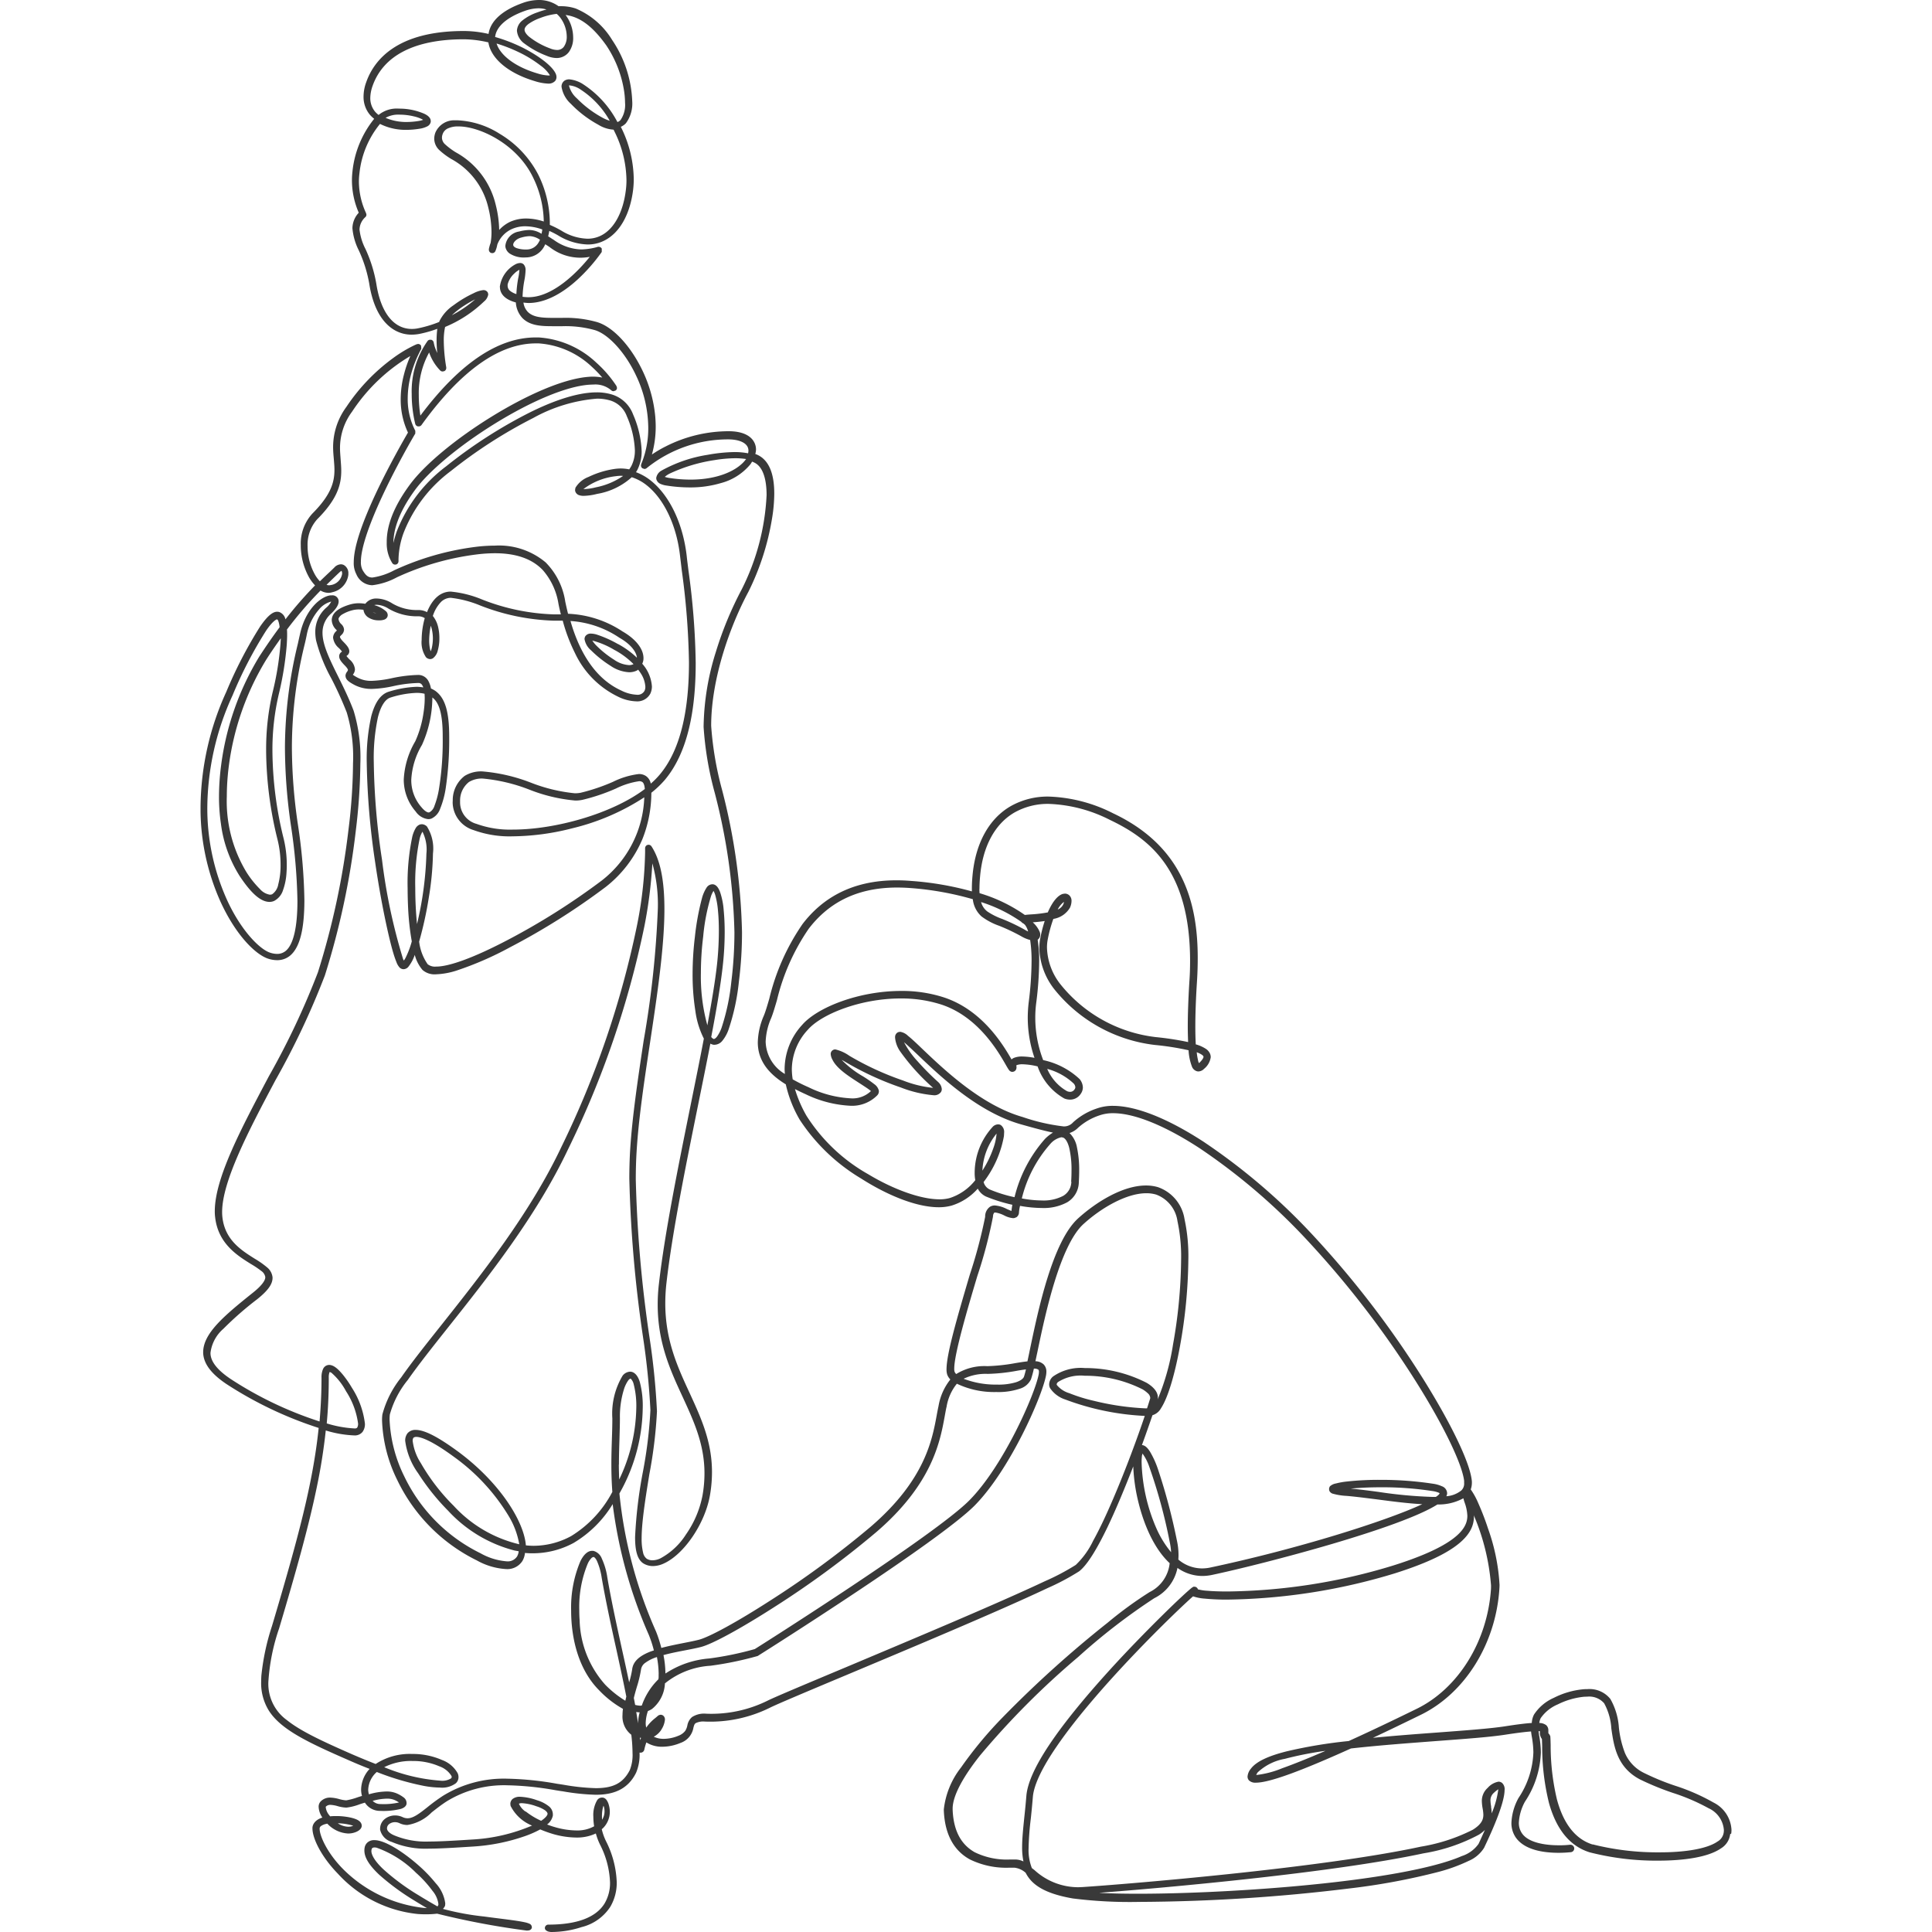<?xml version="1.0" encoding="UTF-8"?>
<svg xmlns="http://www.w3.org/2000/svg" xmlns:xlink="http://www.w3.org/1999/xlink" id="work-illust" width="220" height="220" viewBox="0 0 220 220">
  <defs>
    <clipPath id="clip-path">
      <path id="mask" d="M0,0H220V220H0Z" fill="#f7f7f7"></path>
    </clipPath>
  </defs>
  <g id="illust-KimonoDresser" clip-path="url(#clip-path)">
    <path id="KimonoDresser" d="M198.1,209.8a3.248,3.248,0,0,0,.03-.434,3.689,3.689,0,0,0-2.048-3.1,23.111,23.111,0,0,0-4.328-1.9,28.073,28.073,0,0,1-3.632-1.493,4.484,4.484,0,0,1-2.129-2.26,11.347,11.347,0,0,1-.686-2.9,7.568,7.568,0,0,0-.969-3.239,3.04,3.04,0,0,0-2.633-1.12c-.131,0-.262,0-.393.01a9.316,9.316,0,0,0-3.41.979,5.188,5.188,0,0,0-2.26,1.907,2.378,2.378,0,0,0-.252.958c-.686.04-1.655.161-3.077.383-1.715.262-4.5.464-7.718.706-2.351.172-4.853.363-7.295.6,1.685-.787,3.5-1.665,5.479-2.633,5-2.452,8.5-8.061,8.919-14.3.01-.151.02-.313.02-.484a22.8,22.8,0,0,0-1.322-6.447,29.569,29.569,0,0,0-1.1-2.855,8.221,8.221,0,0,0-.858-1.564,2.276,2.276,0,0,0,.131-.747,1.957,1.957,0,0,0-.02-.343c-.252-2.038-2.31-6.346-5.519-11.482a109.207,109.207,0,0,0-12.42-16.224A70.574,70.574,0,0,0,137.983,131c-4-2.593-7.587-4.056-10.261-4.066a5.383,5.383,0,0,0-1.9.313,7.524,7.524,0,0,0-2.654,1.554,1.377,1.377,0,0,1-1.09.474,22.182,22.182,0,0,1-4.661-1.069c-4.681-1.332-8.909-5.357-11.441-7.769-.726-.7-1.231-1.17-1.614-1.473a1.654,1.654,0,0,0-.9-.464l-.212.04h0a.6.6,0,0,0-.363.565v.071a3.264,3.264,0,0,0,.626,1.624,24.393,24.393,0,0,0,3.683,4.066l.02.02a12.924,12.924,0,0,1-3.42-.837,33.111,33.111,0,0,1-6.114-2.815,4.535,4.535,0,0,0-1.6-.726.511.511,0,0,0-.363.141.49.49,0,0,0-.161.393,1.509,1.509,0,0,0,.192.626c.5,1.049,1.917,1.927,3.037,2.654.3.192.656.424.938.615.141.1.272.192.353.262l.061.05a3.011,3.011,0,0,1-2.331.827,12.3,12.3,0,0,1-4.752-1.251,19.249,19.249,0,0,1-1.826-.908,7.584,7.584,0,0,1-.1-1.14,6.671,6.671,0,0,1,1.806-4.49c1.554-1.806,6.033-3.582,10.584-3.582a14.859,14.859,0,0,1,4.671.706c4.147,1.382,6.417,5.307,7.274,6.8.161.283.272.474.373.615a.506.506,0,0,0,.393.242l.161-.03a.483.483,0,0,0,.262-.222.622.622,0,0,0,.061-.283l-.02-.212.061-.03a1.816,1.816,0,0,1,.656-.091,7.916,7.916,0,0,1,1.705.242,6.727,6.727,0,0,0,3.037,3.652,1.777,1.777,0,0,0,.666.131,1.435,1.435,0,0,0,1.2-.646,1.3,1.3,0,0,0,.252-.737,1.576,1.576,0,0,0-.373-.958,8.709,8.709,0,0,0-4.147-2.159,13.421,13.421,0,0,1-.9-4.823,12.92,12.92,0,0,1,.1-1.634,39.233,39.233,0,0,0,.343-4.772,15.05,15.05,0,0,0-.172-2.482l.04-.02h0v-.01a.674.674,0,0,0,.252-.545.812.812,0,0,0-.05-.293,3.032,3.032,0,0,0-.8-1.11c.393-.03.868-.071,1.362-.151a15.714,15.714,0,0,0-.494,1.907,5.885,5.885,0,0,0-.121,1.191,7.94,7.94,0,0,0,1.7,4.661A17.227,17.227,0,0,0,132.474,120a31.135,31.135,0,0,1,3.834.605,6.044,6.044,0,0,0,.383,1.856.865.865,0,0,0,.464.494.614.614,0,0,0,.283.061.946.946,0,0,0,.636-.3,2.072,2.072,0,0,0,.757-1.322,1.2,1.2,0,0,0-.05-.323,1.257,1.257,0,0,0-.484-.615,4.179,4.179,0,0,0-1.17-.525c-.03-.555-.05-1.221-.05-2.038,0-1.3.05-2.956.182-5.025.061-.908.091-1.836.091-2.765,0-6.245-1.645-12.713-9.645-16.486a17.375,17.375,0,0,0-7.295-1.9,8.547,8.547,0,0,0-4.338,1.08c-2.5,1.433-4.046,4.268-4.369,7.94-.05.535-.071,1.009-.071,1.433v.343a34.96,34.96,0,0,0-6.921-1.191c-.585-.05-1.14-.071-1.675-.071-5.257,0-8.546,2.189-10.675,4.964a25.339,25.339,0,0,0-3.794,8.505c-.232.8-.434,1.483-.626,1.947a8.056,8.056,0,0,0-.686,3.027c0,1.937,1.049,3.481,3.188,4.792a14.074,14.074,0,0,0,1.584,4.026,21.553,21.553,0,0,0,6.962,6.679c3,1.917,6.3,3.279,8.848,3.289a5.477,5.477,0,0,0,1.5-.192,6.546,6.546,0,0,0,2.966-1.927,2.02,2.02,0,0,0,.938.9,18.209,18.209,0,0,0,3,.938c-.05.272-.081.5-.1.7a.644.644,0,0,1-.161-.061c-.121-.05-.262-.111-.373-.161a3.611,3.611,0,0,0-1.352-.4,1.035,1.035,0,0,0-.565.151,1.346,1.346,0,0,0-.545,1.14,56.027,56.027,0,0,1-1.745,6.578c-1.524,5.156-2.643,9.05-2.654,10.765a1.948,1.948,0,0,0,.081.636,1.583,1.583,0,0,0,.353.545,6.619,6.619,0,0,0-1.342,3.007c-.071.333-.141.686-.212,1.08-.515,2.775-1.332,7.365-7.517,12.682a107.018,107.018,0,0,1-11.482,8.435c-3.723,2.4-6.911,4.137-8.1,4.439-.515.131-1.14.252-1.806.383-.817.161-1.665.333-2.452.545a14.5,14.5,0,0,0-.605-1.877,51.059,51.059,0,0,1-4.167-15.709c.1-.182.192-.353.293-.535a20.179,20.179,0,0,0,2.361-9.151,10.68,10.68,0,0,0-.333-3.017c-.283-.918-.757-1.18-1.12-1.17a1.156,1.156,0,0,0-.837.454,8.4,8.4,0,0,0-1.17,4.853c0,.747-.02,1.523-.05,2.341-.03.918-.061,1.887-.061,2.926,0,.969.03,2.008.111,3.118a12.914,12.914,0,0,1-4.7,5.035,9,9,0,0,1-4.278,1.1,8.342,8.342,0,0,1-.868-.05c-.222-2.8-3.057-7.254-7.769-10.715-2.21-1.614-3.753-2.432-4.782-2.432a1.165,1.165,0,0,0-.918.373,1.342,1.342,0,0,0-.272.878,8.067,8.067,0,0,0,1.483,3.7,25.555,25.555,0,0,0,3.41,4.258,15.545,15.545,0,0,0,7.537,4.52h0l.494.091a1.479,1.479,0,0,1-.192.6,1.266,1.266,0,0,1-1.191.545,7.181,7.181,0,0,1-2.966-.918A18.777,18.777,0,0,1,47,169.129a16.1,16.1,0,0,1-1.675-6.447,5.019,5.019,0,0,1,.03-.605,10.793,10.793,0,0,1,2.048-3.935c1.17-1.675,2.765-3.683,4.54-5.922,4.5-5.66,10.1-12.713,13.7-20.33a106.466,106.466,0,0,0,8.687-25.355,52.165,52.165,0,0,0,.918-7.214,17.525,17.525,0,0,1,.626,5.125,111.387,111.387,0,0,1-1.614,15.043c-.646,4.288-1.312,8.727-1.544,12.521-.061,1.039-.091,2.119-.091,3.208a145.558,145.558,0,0,0,1.554,18.01,83.475,83.475,0,0,1,.848,8.354,51.2,51.2,0,0,1-.858,7.042,51.914,51.914,0,0,0-.888,7.416c0,1.453.222,2.543.958,3.007a2.087,2.087,0,0,0,1.08.293,3,3,0,0,0,1.231-.293c2.321-1.049,4.681-4.55,5.246-7.708a15.276,15.276,0,0,0,.242-2.7c0-3.471-1.251-6.185-2.543-9-1.382-2.986-2.775-6.023-2.775-10.211a20.563,20.563,0,0,1,.131-2.3c.656-5.761,2.169-13.187,3.622-20.381.484-2.381.958-4.722,1.382-6.9a1.118,1.118,0,0,0,.363.131h.121a1.18,1.18,0,0,0,.888-.464,4.231,4.231,0,0,0,.706-1.291,25.011,25.011,0,0,0,1.17-5.448,43.779,43.779,0,0,0,.353-5.65,70.224,70.224,0,0,0-2.27-16.173,37.563,37.563,0,0,1-1.241-7.295c0-5.418,2.189-11.441,4.238-15.255A29.266,29.266,0,0,0,88.868,60.1a17.816,17.816,0,0,0,.262-2.875c0-1.786-.363-3.491-1.645-4.278a2.683,2.683,0,0,0-.515-.242,2.108,2.108,0,0,0,.081-.494,1.77,1.77,0,0,0-.192-.817c-.434-.858-1.493-1.281-2.916-1.281a15.849,15.849,0,0,0-7.163,1.725,13.524,13.524,0,0,0-1.584.928A11.717,11.717,0,0,0,75.63,49.6c0-.373-.02-.757-.05-1.14A15.321,15.321,0,0,0,74.167,43.3c-1.342-2.845-3.35-5.045-5.2-5.61a13.148,13.148,0,0,0-4.006-.484H63.917c-1.281,0-2.26-.081-2.855-.686a1.89,1.89,0,0,1-.494-1.059,5.487,5.487,0,0,0,.585.05c1.745,0,3.652-.918,5.559-2.654a19.982,19.982,0,0,0,2.754-3.128l.02-.04V29.31l-.03-.04a.421.421,0,0,0-.323-.161h-.1v.01h0a7.3,7.3,0,0,1-1.887.293,5.559,5.559,0,0,1-3.128-1.09l-.212-.131q-.227-.151-.424-.272c.05-.192.091-.4.131-.615a10.635,10.635,0,0,1,1.009.515,6.788,6.788,0,0,0,3.35,1.029,4.11,4.11,0,0,0,1.907-.444c1.756-.878,2.936-3,3.279-5.791a10.234,10.234,0,0,0,.071-1.241,13.6,13.6,0,0,0-1.473-5.922,1.774,1.774,0,0,0,.575-.4,3.775,3.775,0,0,0,.726-2.5,13.373,13.373,0,0,0-2.29-6.992A8.877,8.877,0,0,0,66.52,1.977a5.309,5.309,0,0,0-1.655-.262h-.3a3.8,3.8,0,0,0-2.25-.706,5.447,5.447,0,0,0-1.846.343c-2.29.817-3.662,2.038-3.874,3.521a12.582,12.582,0,0,0-2.815-.333c-7.436,0-10.18,3.158-11.119,5.842a4.789,4.789,0,0,0-.3,1.634,3.149,3.149,0,0,0,.737,2.078,3.977,3.977,0,0,0,.474.444,11.414,11.414,0,0,0-2.472,5.983,9.065,9.065,0,0,0-.061,1.029,9.3,9.3,0,0,0,.777,3.683A2.626,2.626,0,0,0,41.094,27a6.927,6.927,0,0,0,.726,2.522,15.325,15.325,0,0,1,1.191,3.794c.373,2.391,1.251,4.157,2.573,5.085a3.857,3.857,0,0,0,2.26.716,5.027,5.027,0,0,0,.858-.081,13.443,13.443,0,0,0,2.058-.585,10.485,10.485,0,0,0-.081,1.271c0,.515.03,1.019.071,1.483-.1-.222-.182-.424-.242-.6a3.281,3.281,0,0,1-.121-.424l-.03-.121v-.03h0a.417.417,0,0,0-.293-.333h-.1a.355.355,0,0,0-.313.141,9.887,9.887,0,0,0-1.806,6.013v.151a14.433,14.433,0,0,0,.4,3.269h0a.4.4,0,0,0,.313.293h.081a.392.392,0,0,0,.323-.161h0c4.47-6.195,8.848-9.292,13.025-9.292H62.3a9.787,9.787,0,0,1,6.023,2.633A13.856,13.856,0,0,1,69.546,44a5.7,5.7,0,0,0-1.554-.081c-2.936.222-7.153,2.129-11.088,4.56s-7.567,5.388-9.3,7.759C45.877,58.589,45,60.748,45,62.7v.1a4.2,4.2,0,0,0,.646,2.351.391.391,0,0,0,.313.151l.141-.02h0a.4.4,0,0,0,.242-.373v-.05h0v-.182a9.372,9.372,0,0,1,.575-2.976,16.057,16.057,0,0,1,5.368-7.042,55.055,55.055,0,0,1,9.4-6.054,17.88,17.88,0,0,1,7.254-2.2,5.124,5.124,0,0,1,1.3.151,2.917,2.917,0,0,1,2.1,1.846,10.7,10.7,0,0,1,.918,3.854,3.835,3.835,0,0,1-.393,1.8,3.366,3.366,0,0,1-.252.4,4.961,4.961,0,0,0-.948-.1,5.385,5.385,0,0,0-.7.05,10.154,10.154,0,0,0-2.976.908,2.948,2.948,0,0,0-1.5,1.241h0l-.04.242a.584.584,0,0,0,.151.393.661.661,0,0,0,.242.182,1.548,1.548,0,0,0,.615.1,6.82,6.82,0,0,0,1.5-.222,7.792,7.792,0,0,0,3.945-1.9,5.328,5.328,0,0,1,1.6.837C76.528,57.732,78,60.769,78.4,64.3c.061.5.131,1.08.2,1.675a85.262,85.262,0,0,1,.817,10.463c0,4.833-.747,9.756-3.37,12.824a8.961,8.961,0,0,1-.979.979,1.356,1.356,0,0,0-.555-.868,1.4,1.4,0,0,0-.817-.222,9.073,9.073,0,0,0-2.936.888,21.8,21.8,0,0,1-3.673,1.241,3.4,3.4,0,0,1-.666.061,18.767,18.767,0,0,1-4.984-1.2,19.756,19.756,0,0,0-5.559-1.291,3.572,3.572,0,0,0-2.008.515,3.469,3.469,0,0,0-1.352,2.744c0,.1-.01.212-.01.313A3.348,3.348,0,0,0,54.9,95.537a11.991,11.991,0,0,0,4.449.706,28.072,28.072,0,0,0,6.75-.908A26.138,26.138,0,0,0,74.329,91.8a12.535,12.535,0,0,1-4.873,9.5A78.535,78.535,0,0,1,58.67,108.1c-3.743,1.957-6.578,2.986-8.051,2.976a1.34,1.34,0,0,1-.958-.272,5.644,5.644,0,0,1-.969-2.573,42.812,42.812,0,0,0,1.1-5.014,33.785,33.785,0,0,0,.474-5.025,4.707,4.707,0,0,0-.686-3.067.862.862,0,0,0-.585-.262l-.172.02a.939.939,0,0,0-.535.444,3.687,3.687,0,0,0-.373.938,25.508,25.508,0,0,0-.535,5.882c0,.716.02,1.443.05,2.159a30.154,30.154,0,0,0,.424,3.9,10.072,10.072,0,0,1-.726,1.907,1.559,1.559,0,0,1-.182.272,1.149,1.149,0,0,1-.091-.192,65.228,65.228,0,0,1-2.391-11.28,79.578,79.578,0,0,1-.938-11.108A22.1,22.1,0,0,1,44,82.673c.343-1.342.868-2.078,1.453-2.24a11,11,0,0,1,2.966-.525,3.909,3.909,0,0,1,.888.1c.01.151.02.313.02.494A10.562,10.562,0,0,1,49.2,82.1a12,12,0,0,1-.948,3.319,9.462,9.462,0,0,0-1.312,4.359A5.522,5.522,0,0,0,48.3,93.418a1.976,1.976,0,0,0,1.423.868,1.1,1.1,0,0,0,.363-.061,1.915,1.915,0,0,0,1-1.13,10.208,10.208,0,0,0,.646-2.432,37.717,37.717,0,0,0,.383-5.741c0-2.795-.434-4.369-1.524-5.2a2.713,2.713,0,0,0-.555-.313,2.753,2.753,0,0,0-.3-.868,1.3,1.3,0,0,0-1.14-.676,15.921,15.921,0,0,0-3.027.373,12.675,12.675,0,0,1-2.29.3,3.221,3.221,0,0,1-1.574-.353,3.639,3.639,0,0,1-.525-.313l-.04-.03a1,1,0,0,0,.242-.626,1.656,1.656,0,0,0-.615-1.11,3.563,3.563,0,0,1-.333-.373l-.02-.03a.623.623,0,0,0,.323-.474v-.061c0-.313-.212-.605-.626-1.029-.393-.383-.444-.575-.434-.626l.02-.05.121-.131a.867.867,0,0,0,.323-.615.934.934,0,0,0-.313-.636.95.95,0,0,1-.313-.555v-.091a1.047,1.047,0,0,1,.444-.474,4.3,4.3,0,0,1,1.1-.454,2.962,2.962,0,0,1,.777-.1,4.786,4.786,0,0,1,.515.04,1.221,1.221,0,0,0,.484.827,2.137,2.137,0,0,0,1.3.373,1.528,1.528,0,0,0,.515-.061.61.61,0,0,0,.424-.333h0a.563.563,0,0,0,.04-.212.611.611,0,0,0-.172-.4,3.3,3.3,0,0,0-1.362-.726,1.035,1.035,0,0,1,.272-.04,2.74,2.74,0,0,1,1.372.454,6.405,6.405,0,0,0,3.38.858,1.317,1.317,0,0,1,.726.212,9.315,9.315,0,0,0-.353,2.472,3.022,3.022,0,0,0,.494,1.978h0a.685.685,0,0,0,.474.212.618.618,0,0,0,.313-.091h0a1.507,1.507,0,0,0,.555-.888,5.049,5.049,0,0,0,.182-1.413,5.371,5.371,0,0,0-.161-1.342,3.086,3.086,0,0,0-.585-1.18c.04-.1.071-.212.111-.3a4.016,4.016,0,0,1,.737-1.2,1.6,1.6,0,0,1,1.191-.565,12.414,12.414,0,0,1,3.34.868,24.95,24.95,0,0,0,8.384,1.735h1.029a19.382,19.382,0,0,0,1.382,3.662,10.422,10.422,0,0,0,4.934,5,5.03,5.03,0,0,0,2.048.525A1.683,1.683,0,0,0,75.015,80a1.92,1.92,0,0,0,.182-.837,4.34,4.34,0,0,0-1.1-2.573,1.413,1.413,0,0,0,.141-.615h0v-.02c0-1.09-.918-2.2-2.391-3.047a12.1,12.1,0,0,0-6.2-2.008c-.111-.444-.212-.888-.313-1.362a8.029,8.029,0,0,0-2.24-4.49,8.258,8.258,0,0,0-5.8-1.907,17.921,17.921,0,0,0-2.25.151,31.373,31.373,0,0,0-9.191,2.654,7.485,7.485,0,0,1-2.482.827c-.474,0-.757-.222-1.12-.848a1.944,1.944,0,0,1-.192-.958c0-1.645,1.069-4.52,2.381-7.345s2.865-5.64,3.794-7.214l.02-.03v-.323l-.02-.03A7.832,7.832,0,0,1,47.39,46.4a10.537,10.537,0,0,1,.343-2.623,13.117,13.117,0,0,1,.767-2.169c.121-.262.232-.474.3-.626l.091-.161.02-.04v-.02l.03-.04-.03-.323v-.04l-.03-.03a.387.387,0,0,0-.3-.151l-.131.02h0c-.04.01-.1.04-.222.091a14.983,14.983,0,0,0-2.442,1.453,21.905,21.905,0,0,0-5.378,5.6,7.725,7.725,0,0,0-1.513,4.55c0,.484.04.948.081,1.392.03.414.071.817.071,1.221,0,1.382-.373,2.835-2.492,4.964a5.042,5.042,0,0,0-1.342,3.612v.081a7.536,7.536,0,0,0,.989,3.673,5.2,5.2,0,0,0,.636.837,45.045,45.045,0,0,0-3.37,3.864,1.128,1.128,0,0,0-.666-.817.77.77,0,0,0-.272-.05c-.474,0-1.049.383-1.947,1.685A49.433,49.433,0,0,0,26.727,79.8,32.057,32.057,0,0,0,23.8,92.863v.585a25.91,25.91,0,0,0,2.3,10.3c1.766,3.824,4.016,6.013,5.458,6.447a3.333,3.333,0,0,0,.969.151,2.277,2.277,0,0,0,1.513-.555c1.09-.958,1.584-3.037,1.584-6.316a63.229,63.229,0,0,0-.757-8.7,61.074,61.074,0,0,1-.666-8.727,49.319,49.319,0,0,1,1.453-11.663c.091-.373.172-.737.242-1.1a6.114,6.114,0,0,1,1.392-2.875,2.633,2.633,0,0,1,1.392-.9h0a2.163,2.163,0,0,1-.555.686,3.675,3.675,0,0,0-1.261,2.785,5.28,5.28,0,0,0,.091.948,18.53,18.53,0,0,0,1.766,4.389,41.7,41.7,0,0,1,1.725,3.814,17.609,17.609,0,0,1,.716,5.812,63.674,63.674,0,0,1-.515,7.527,88.382,88.382,0,0,1-3.481,16.254,88,88,0,0,1-5.59,11.845c-3.148,5.953-6.155,11.593-6.155,15.366a4.966,4.966,0,0,0,.04.676c.333,3.007,2.532,4.369,4.086,5.337a10.587,10.587,0,0,1,1.17.787,1.046,1.046,0,0,1,.454.686v.03c.01.373-.444,1-1.443,1.786-3.249,2.6-5.61,4.591-5.63,6.73v.121c.061,1.241.958,2.391,2.664,3.531A43.785,43.785,0,0,0,37.25,163.61c-.646,6.306-2.381,12.693-5.307,22.53a26.653,26.653,0,0,0-1.221,5.711c-.01.222-.02.434-.02.646a5.942,5.942,0,0,0,.848,3.259c1.372,2.21,4.52,3.683,9.141,5.7.817.363,1.6.686,2.361.979a3.568,3.568,0,0,0-.969,2.361,2.73,2.73,0,0,0,.1.716c-.182.061-.363.111-.535.172a7.371,7.371,0,0,1-1.261.333,3.725,3.725,0,0,1-.787-.141,4.305,4.305,0,0,0-1.029-.172,1.463,1.463,0,0,0-1.08.424.858.858,0,0,0-.242.656,2.309,2.309,0,0,0,.424,1.191c-.918.293-1.15.878-1.13,1.241,0,1.14,1.009,3.219,2.906,5.166a14.262,14.262,0,0,0,9.121,4.581c.313.02.605.03.888.03a10.805,10.805,0,0,0,1.281-.071,89.875,89.875,0,0,0,10.221,1.927l.222-.02a.454.454,0,0,0,.283-.172l.05-.091v-.03l.01-.01h0v-.02h0v-.04a.443.443,0,0,0-.2-.363,2.351,2.351,0,0,0-.6-.2c-.938-.212-2.754-.4-4.621-.656a30.058,30.058,0,0,1-4.7-.868l.071-.091a.75.75,0,0,0,.172-.293l.02-.242a4.193,4.193,0,0,0-1.09-2.3,16.449,16.449,0,0,0-1.715-1.816c-1.453-1.322-3.481-2.775-4.863-3.047a2.116,2.116,0,0,0-.414-.04,1.093,1.093,0,0,0-.837.323,1.018,1.018,0,0,0-.262.525,1.777,1.777,0,0,0-.03.333c0,.817.575,1.705,1.685,2.754a27.136,27.136,0,0,0,4.076,2.986q.681.424,1.362.817a7.578,7.578,0,0,1-.878-.091,15.378,15.378,0,0,1-8.657-4.338c-1.846-1.867-2.694-3.824-2.684-4.621a.352.352,0,0,1,.141-.283,1.542,1.542,0,0,1,.545-.242,1.3,1.3,0,0,1,.192-.04,3.463,3.463,0,0,0,2.361,1.12,2.328,2.328,0,0,0,.9-.172c.464-.192.656-.464.656-.716l-.02-.151c-.121-.414-.585-.605-1.13-.747a7.685,7.685,0,0,0-1.806-.2,6.455,6.455,0,0,0-.646.03c-.061-.081-.121-.151-.172-.222h0a1.7,1.7,0,0,1-.323-.8v-.071l.02-.02a.706.706,0,0,1,.525-.192,3.622,3.622,0,0,1,.827.151,3.97,3.97,0,0,0,.979.161,6.186,6.186,0,0,0,1.493-.373c.192-.061.4-.131.615-.192a2.021,2.021,0,0,0,1.725.938,8.237,8.237,0,0,0,2.351-.222c.434-.131.626-.353.666-.575V206.3a.792.792,0,0,0-.363-.636,3.807,3.807,0,0,0-.706-.414,2.885,2.885,0,0,0-1.231-.242,7.64,7.64,0,0,0-1.988.323,2.107,2.107,0,0,1-.081-.494,2.824,2.824,0,0,1,.979-2.048,30.83,30.83,0,0,0,5.317,1.574,10.759,10.759,0,0,0,1.887.2,2.6,2.6,0,0,0,1.8-.494.941.941,0,0,0,.3-.7,1.116,1.116,0,0,0-.091-.434,3.354,3.354,0,0,0-1.786-1.513,8.267,8.267,0,0,0-3.39-.686,7.094,7.094,0,0,0-4.167,1.14c-.827-.323-1.715-.686-2.694-1.11-3.481-1.523-5.872-2.654-7.385-3.864a5.1,5.1,0,0,1-2.139-4.349,23.023,23.023,0,0,1,1.231-6.134c1.947-6.548,3.34-11.512,4.268-15.982a65.134,65.134,0,0,0,1.039-6.538,12.736,12.736,0,0,0,3.289.565,1.122,1.122,0,0,0,.908-.414,1.508,1.508,0,0,0,.262-.928,9.651,9.651,0,0,0-1.483-4.086,11.884,11.884,0,0,0-1.039-1.5c-.474-.565-.989-1.09-1.544-1.1a.768.768,0,0,0-.706.474,2.289,2.289,0,0,0-.172.989c0,1.705-.081,3.34-.222,4.974a42.166,42.166,0,0,1-10.12-4.833c-1.534-1.029-2.27-1.988-2.3-2.906v-.081A4.324,4.324,0,0,1,26.4,152.32a37.937,37.937,0,0,1,3.854-3.37c1.17-.938,1.735-1.675,1.745-2.411v-.071a1.7,1.7,0,0,0-.646-1.16A9.937,9.937,0,0,0,30,144.359c-1.554-.979-3.42-2.139-3.713-4.752a5.4,5.4,0,0,1-.03-.585c0-3.511,3.067-9.353,6.064-14.993a89.3,89.3,0,0,0,5.64-11.956,88.676,88.676,0,0,0,3.511-16.415,67.6,67.6,0,0,0,.525-7.7,18.372,18.372,0,0,0-.767-6.023c-.535-1.413-1.18-2.724-1.756-3.884-.989-1.988-1.786-3.622-1.786-4.974a2.867,2.867,0,0,1,1.009-2.22c.626-.6.827-1.029.827-1.362a.659.659,0,0,0-.061-.293h0a.709.709,0,0,0-.716-.4h-.151c-1.13.141-2.855,1.594-3.471,4.409q-.121.53-.242,1.09a50.353,50.353,0,0,0-1.473,11.835,62.565,62.565,0,0,0,.676,8.838,63.709,63.709,0,0,1,.747,8.616c0,3.057-.474,4.964-1.312,5.68a1.518,1.518,0,0,1-1,.363,2.6,2.6,0,0,1-.737-.121c-1.211-.343-3.38-2.543-4.964-6.013a25.3,25.3,0,0,1-2.25-10.564,31.084,31.084,0,0,1,2.875-12.743,47.9,47.9,0,0,1,3.824-7.375c.8-1.17,1.2-1.291,1.251-1.281h0a.429.429,0,0,1,.141.212,2.667,2.667,0,0,1,.141.686c-.737.989-1.513,2.109-2.321,3.35a31.612,31.612,0,0,0-4.328,12.289,28.138,28.138,0,0,0-.252,3.612,21.118,21.118,0,0,0,.222,3.148,14.575,14.575,0,0,0,2.119,5.912c1.281,1.937,2.371,2.946,3.39,2.966a1.317,1.317,0,0,0,.545-.111,2.073,2.073,0,0,0,1.019-1.241,6.972,6.972,0,0,0,.373-1.715c.03-.363.05-.737.05-1.12a12.652,12.652,0,0,0-.353-3.007,42.343,42.343,0,0,1-1.281-9.968,27.658,27.658,0,0,1,.726-6.5,36.547,36.547,0,0,0,.908-5.65c.02-.383.04-.737.04-1.059,0-.232,0-.444-.02-.646a43.844,43.844,0,0,1,3.824-4.439,1.84,1.84,0,0,0,.888.262,1.421,1.421,0,0,0,.454-.071,2.331,2.331,0,0,0,1.826-1.988v-.111a1.059,1.059,0,0,0-.535-1.009.8.8,0,0,0-.313-.071,1.065,1.065,0,0,0-.757.373c-.141.141-.323.313-.555.535-.293.272-.666.626-1.08,1.029a3.816,3.816,0,0,1-.515-.676,6.655,6.655,0,0,1-.888-3.319,4.339,4.339,0,0,1,1.11-3.087c2.28-2.28,2.724-3.945,2.724-5.489,0-.454-.04-.888-.071-1.332s-.071-.858-.071-1.3a6.951,6.951,0,0,1,1.382-4.127,20.322,20.322,0,0,1,6.629-6.326,13.141,13.141,0,0,0-.726,2.1,11.235,11.235,0,0,0-.373,2.835,8.8,8.8,0,0,0,.827,3.784c-.414.706-2.058,3.562-3.541,6.679-1.745,3.693-2.633,6.387-2.633,8.092a2.711,2.711,0,0,0,.293,1.352,2.018,2.018,0,0,0,1.816,1.261,7.824,7.824,0,0,0,2.8-.9,30.688,30.688,0,0,1,8.98-2.593,17.352,17.352,0,0,1,2.179-.151c2.724,0,4.4.807,5.458,1.917a7.635,7.635,0,0,1,1.786,3.844c.081.414.172.807.272,1.2h-.827a24.289,24.289,0,0,1-8.122-1.685,12.322,12.322,0,0,0-3.592-.908c-1.15,0-2.068.817-2.664,2.25l-.03.091a2.1,2.1,0,0,0-.979-.242,5.509,5.509,0,0,1-3.007-.767,3.437,3.437,0,0,0-1.745-.545,1.535,1.535,0,0,0-1.3.6,5.56,5.56,0,0,0-.706-.061,3.617,3.617,0,0,0-1,.131c-1.17.343-1.9.817-2.078,1.493a1.2,1.2,0,0,0-.04.293,1.619,1.619,0,0,0,.545,1.13l.04.05-.061.071a1.037,1.037,0,0,0-.373.747,1.829,1.829,0,0,0,.666,1.191,3.562,3.562,0,0,1,.333.373l.02.03a.623.623,0,0,0-.323.474v.061c0,.313.212.605.626,1.029.313.313.383.484.373.545l-.081.161h0a.771.771,0,0,0-.2.484l.02.141c.081.343.393.575,1.019.908a4.18,4.18,0,0,0,1.957.444,12.953,12.953,0,0,0,2.432-.313,14.947,14.947,0,0,1,2.875-.363.487.487,0,0,1,.454.283.912.912,0,0,1,.1.222,5.374,5.374,0,0,0-.726-.071,12.013,12.013,0,0,0-3.188.555c-.948.283-1.6,1.251-2.008,2.8a22.343,22.343,0,0,0-.515,5.317,84.609,84.609,0,0,0,.948,11.24c.414,2.845.938,5.68,1.463,7.991.182.8.4,1.7.626,2.452.111.373.232.716.343.989a1.9,1.9,0,0,0,.353.615.656.656,0,0,0,.454.2.756.756,0,0,0,.535-.252,4.466,4.466,0,0,0,.747-1.382,4.341,4.341,0,0,0,.878,1.715,2.074,2.074,0,0,0,1.524.5,8.555,8.555,0,0,0,2.442-.454,37.233,37.233,0,0,0,5.983-2.613,78.444,78.444,0,0,0,10.917-6.881,13.678,13.678,0,0,0,4.187-5.468,14.341,14.341,0,0,0,1.009-5.257,11.375,11.375,0,0,0,1.5-1.423c2.795-3.289,3.551-8.4,3.551-13.358a83.9,83.9,0,0,0-.827-10.543c-.071-.6-.151-1.17-.2-1.665-.434-3.723-1.988-6.952-4.2-8.647a6.062,6.062,0,0,0-1.574-.868c.061-.091.111-.182.161-.272a4.59,4.59,0,0,0,.484-2.149,11.567,11.567,0,0,0-.979-4.167,3.742,3.742,0,0,0-2.633-2.321,5.96,5.96,0,0,0-1.5-.182c-2.452,0-5.388,1.18-7.607,2.28a54.717,54.717,0,0,0-9.545,6.144,16.9,16.9,0,0,0-5.63,7.436,12.468,12.468,0,0,0-.373,1.291h0c0-1.221.414-3.239,2.452-6.023,1.584-2.169,5.075-5.075,9.07-7.547,4.258-2.633,8.193-4.258,10.745-4.449.172-.01.343-.02.5-.02a2.777,2.777,0,0,1,2.018.636.4.4,0,0,0,.283.121l.242-.081h0a.387.387,0,0,0,.151-.3l-.061-.212a13.593,13.593,0,0,0-2.321-2.684,10.575,10.575,0,0,0-6.538-2.845h-.333c-4.328,0-8.727,3.017-13.136,8.9A15.016,15.016,0,0,1,48.651,46a9.6,9.6,0,0,1,1.18-4.853A5.51,5.51,0,0,0,51.093,43.2a.387.387,0,0,0,.283.111l.182-.04a.4.4,0,0,0,.222-.353V42.85h0a19.207,19.207,0,0,1-.283-3.017,7.131,7.131,0,0,1,.151-1.594,14.215,14.215,0,0,0,4.419-2.886,1.328,1.328,0,0,0,.494-.817l-.04-.192h0a.542.542,0,0,0-.515-.3h-.02a3.3,3.3,0,0,0-1.09.353,12.827,12.827,0,0,0-2.29,1.372,4.669,4.669,0,0,0-1.6,1.8h0l-.03.1a13.7,13.7,0,0,1-2.411.726,3.422,3.422,0,0,1-.706.071,3.084,3.084,0,0,1-1.8-.565c-1.11-.777-1.9-2.351-2.24-4.56a15.938,15.938,0,0,0-1.241-3.985,6.365,6.365,0,0,1-.676-2.2,1.969,1.969,0,0,1,.676-1.433.387.387,0,0,0,.111-.283l-.04-.151h0l-.01-.03h0a8.609,8.609,0,0,1-.807-3.582,7.252,7.252,0,0,1,.061-.918,10.6,10.6,0,0,1,2.341-5.64,6.512,6.512,0,0,0,3.007.676,9.009,9.009,0,0,0,1.453-.121,2.845,2.845,0,0,0,.918-.272.726.726,0,0,0,.4-.515v-.091c0-.343-.272-.605-.7-.817a7.094,7.094,0,0,0-2.916-.6,3.273,3.273,0,0,0-2.3.7l-.02.02a2.71,2.71,0,0,1-.393-.363,2.4,2.4,0,0,1-.555-1.574,4.307,4.307,0,0,1,.262-1.372c1.221-3.451,4.772-5.3,10.372-5.307a12.644,12.644,0,0,1,2.815.353c.283,1.867,2.321,3.531,5.277,4.409a5.753,5.753,0,0,0,1.5.283,1.019,1.019,0,0,0,.817-.293h0a.71.71,0,0,0,.161-.444.989.989,0,0,0-.1-.414c-.393-.848-1.867-1.978-3.7-2.916a18.815,18.815,0,0,0-3.188-1.241c.121-1.14,1.261-2.21,3.37-2.966a4.821,4.821,0,0,1,1.584-.3,3.047,3.047,0,0,1,.9.141,8.814,8.814,0,0,0-1.009.313,5.558,5.558,0,0,0-1.725.918,1.6,1.6,0,0,0-.636,1.16v.03A2.009,2.009,0,0,0,60.7,5.983,10.226,10.226,0,0,0,63.22,7.365a3.026,3.026,0,0,0,1.11.252,1.752,1.752,0,0,0,1.4-.666,2.706,2.706,0,0,0,.5-1.675,4.329,4.329,0,0,0-.817-2.5c-.02-.02-.03-.04-.05-.061C66.842,2.9,68.326,3.824,70,6.175a12.849,12.849,0,0,1,1.967,4.833,9.739,9.739,0,0,1,.172,1.7,3.01,3.01,0,0,1-.515,1.967.832.832,0,0,1-.353.232,11.464,11.464,0,0,0-3.834-4.258,3.51,3.51,0,0,0-1.655-.605,1.025,1.025,0,0,0-.494.121.814.814,0,0,0-.383.716,3.33,3.33,0,0,0,1.08,1.967,12.835,12.835,0,0,0,3.087,2.351,3.756,3.756,0,0,0,1.756.575,2.279,2.279,0,0,1,.111.222A12.785,12.785,0,0,1,72.3,21.521a8.541,8.541,0,0,1-.071,1.14c-.313,2.573-1.372,4.449-2.835,5.176a3.391,3.391,0,0,1-1.564.353,5.976,5.976,0,0,1-2.946-.918,11.342,11.342,0,0,0-1.312-.656v-.363A12.579,12.579,0,0,0,62.3,20.986a11.609,11.609,0,0,0-4.439-4.742A9.779,9.779,0,0,0,53.1,14.71h-.3a2.324,2.324,0,0,0-2.26,1.4,2.065,2.065,0,0,0-.131.706A1.809,1.809,0,0,0,51,18.11a8.284,8.284,0,0,0,1.342,1,8.473,8.473,0,0,1,4.217,5.509,11.9,11.9,0,0,1,.373,2.8,7.353,7.353,0,0,1-.1,1.241,5.053,5.053,0,0,0-.2.7v.081a.391.391,0,0,0,.252.373h0l.131.02a.387.387,0,0,0,.353-.222,3.183,3.183,0,0,0,.222-.747,3.166,3.166,0,0,1,1.665-1.776,3.7,3.7,0,0,1,1.534-.313,5.851,5.851,0,0,1,1.927.363,3.89,3.89,0,0,1-.091.494,2.632,2.632,0,0,0-1.4-.434,5.034,5.034,0,0,0-1.15.172,1.849,1.849,0,0,0-1.564,1.6v.131a1.166,1.166,0,0,0,.474.767,2.942,2.942,0,0,0,1.826.454,2.373,2.373,0,0,0,2.078-1.18,3.21,3.21,0,0,0,.161-.323c.091.061.172.111.272.172h0l.212.141a5.694,5.694,0,0,0,4.591,1.12c-1.231,1.534-4.106,4.611-7,4.6a4.785,4.785,0,0,1-.656-.05,11.892,11.892,0,0,1,.2-1.836,7.406,7.406,0,0,0,.141-1.17.94.94,0,0,0-.212-.676.538.538,0,0,0-.414-.161,1.167,1.167,0,0,0-.515.141,3.414,3.414,0,0,0-1.786,2.543l.02.242c.111.767.757,1.281,1.8,1.564a2.86,2.86,0,0,0,.757,1.786c.848.848,2.068.918,3.44.918h1.12A12.324,12.324,0,0,1,68.7,38.6c1.544.464,3.471,2.553,4.7,5.186a14.06,14.06,0,0,1,1.382,5.933,10.641,10.641,0,0,1-.8,4.137l-.03.151a.392.392,0,0,0,.161.323l.232.081a.449.449,0,0,0,.262-.1h0a14.748,14.748,0,0,1,9.282-3.269c1.16,0,1.947.343,2.2.848a.969.969,0,0,1,.1.454,1.465,1.465,0,0,1-.04.283,8.3,8.3,0,0,0-1.524-.141,18.461,18.461,0,0,0-3.077.313,15.811,15.811,0,0,0-5.307,1.826,1.168,1.168,0,0,0-.555.827l.02.141a.811.811,0,0,0,.484.525,2.5,2.5,0,0,0,.676.182,17,17,0,0,0,2.623.212,12.148,12.148,0,0,0,3.531-.484,6.5,6.5,0,0,0,3.4-2.159,2.848,2.848,0,0,0,.182-.293,2.023,2.023,0,0,1,.393.182c.878.525,1.261,1.887,1.261,3.632a26.558,26.558,0,0,1-2.845,10.755,40.49,40.49,0,0,0-2.936,7.113,29.483,29.483,0,0,0-1.392,8.526,37.468,37.468,0,0,0,1.261,7.476,68.8,68.8,0,0,1,2.25,15.9,45.741,45.741,0,0,1-.353,5.64,24.839,24.839,0,0,1-1.12,5.267,4.144,4.144,0,0,1-.494.958c-.161.222-.313.3-.373.293h-.01c-.061,0-.172-.081-.293-.222.615-3.2,1.09-6.033,1.322-8.172a34.815,34.815,0,0,0,.212-3.753c0-.888-.04-1.725-.111-2.482a8.42,8.42,0,0,0-.424-2.129c-.192-.494-.434-.807-.8-.858h-.081a.819.819,0,0,0-.666.414,4.161,4.161,0,0,0-.494,1.13,28.727,28.727,0,0,0-.817,4.439,35.443,35.443,0,0,0-.262,4.217,26.147,26.147,0,0,0,.313,4.207,9.832,9.832,0,0,0,.969,3.168c-.444,2.341-.958,4.863-1.483,7.456-1.453,7.2-2.966,14.64-3.632,20.451a19.935,19.935,0,0,0-.141,2.391c0,4.349,1.453,7.507,2.855,10.533,1.271,2.765,2.472,5.368,2.472,8.677a14.37,14.37,0,0,1-.232,2.553,11.525,11.525,0,0,1-1.867,4.389,7.9,7.9,0,0,1-2.916,2.734,2.2,2.2,0,0,1-.9.222,1.245,1.245,0,0,1-.666-.182,1.172,1.172,0,0,1-.414-.716,6.469,6.469,0,0,1-.161-1.584c0-.293.01-.615.03-.958.111-1.806.484-4.117.848-6.356a51.922,51.922,0,0,0,.868-7.174,81.335,81.335,0,0,0-.858-8.465,144.914,144.914,0,0,1-1.554-17.929c0-1.069.03-2.129.091-3.148.222-3.753.888-8.172,1.534-12.45.676-4.48,1.372-9.121,1.574-13.036q.061-1.135.061-2.149c0-3.319-.474-5.62-1.473-7.153a.417.417,0,0,0-.333-.182l-.121.02h0a.4.4,0,0,0-.272.373h0v.02h0v.464a46.241,46.241,0,0,1-.948,8.435,106.085,106.085,0,0,1-8.606,25.143c-3.562,7.527-9.131,14.539-13.6,20.179-1.806,2.27-3.42,4.3-4.621,6.023a11.432,11.432,0,0,0-2.139,4.207,4.736,4.736,0,0,0-.04.716,16.588,16.588,0,0,0,1.745,6.79,19.66,19.66,0,0,0,9.04,9.121,7.737,7.737,0,0,0,3.319.989,2.04,2.04,0,0,0,1.877-.918,2.237,2.237,0,0,0,.293-.918,8.521,8.521,0,0,0,.878.04,9.783,9.783,0,0,0,4.661-1.18,12.946,12.946,0,0,0,4.449-4.419,53.44,53.44,0,0,0,4.116,14.892,13.328,13.328,0,0,1,.575,1.766c-.151.05-.313.1-.464.161-1.059.424-1.9,1.029-2.008,2a10.936,10.936,0,0,1-.343,1.473c-.252-1.18-.515-2.411-.8-3.683-.6-2.734-1.221-5.559-1.685-8.253a7.673,7.673,0,0,0-.626-2.149,1.419,1.419,0,0,0-.979-.888H68.4c-.393-.01-.888.262-1.342,1.17a13.51,13.51,0,0,0-1.059,5.63c0,3.138.817,6.7,3.188,9.08A11.437,11.437,0,0,0,71.9,195.6a5.362,5.362,0,0,0-.05.686,2.608,2.608,0,0,0,1,2.26,18.426,18.426,0,0,1,.141,2.089,4.592,4.592,0,0,1-.313,1.937c-.8,1.574-2.008,2.048-3.854,2.058a24.859,24.859,0,0,1-3.662-.383q-.378-.061-.787-.121a35.707,35.707,0,0,0-5.64-.575,13.216,13.216,0,0,0-7.325,1.947,20.94,20.94,0,0,0-1.776,1.3c-.938.747-1.624,1.261-2.26,1.261a1.349,1.349,0,0,1-.565-.131,2.034,2.034,0,0,0-.858-.192,1.888,1.888,0,0,0-1.09.343,1.425,1.425,0,0,0-.615,1.13v.141a1.882,1.882,0,0,0,1.322,1.4,9.825,9.825,0,0,0,4.238.767c1.241,0,2.825-.1,5.065-.242a21.986,21.986,0,0,0,5.892-1.191,11.68,11.68,0,0,0,1.715-.757A14.139,14.139,0,0,0,64,209.87a9.952,9.952,0,0,0,2.583.383,5.051,5.051,0,0,0,2.23-.464,7.083,7.083,0,0,0,.484,1.281,10.244,10.244,0,0,1,1.13,4.278,4.549,4.549,0,0,1-.626,2.421c-.969,1.564-3.1,2.4-6.4,2.4a.394.394,0,0,0-.393.393.351.351,0,0,0,.182.293l.141.081h0a1.451,1.451,0,0,0,.565.071,11.162,11.162,0,0,0,3.35-.575h.02a5.44,5.44,0,0,0,3.178-2.27,5.359,5.359,0,0,0,.747-2.835,11.193,11.193,0,0,0-1.211-4.641,6.382,6.382,0,0,1-.494-1.382l.151-.131h0a2.63,2.63,0,0,0,.767-1.846,2.949,2.949,0,0,0-.111-.777,1.7,1.7,0,0,0-.262-.575.654.654,0,0,0-.424-.272h-.1a.639.639,0,0,0-.545.3,3.338,3.338,0,0,0-.434,1.887,6.778,6.778,0,0,0,.091,1.08,3.931,3.931,0,0,1-2.038.474,9,9,0,0,1-2.381-.363c-.333-.091-.636-.2-.938-.313a1.71,1.71,0,0,0,.656-1.019v-.141a1.175,1.175,0,0,0-.474-.928,3.983,3.983,0,0,0-1.332-.676,6.491,6.491,0,0,0-1.917-.393,1.3,1.3,0,0,0-.878.262.763.763,0,0,0-.242.555l.03.222a4.684,4.684,0,0,0,2.442,2.24,20,20,0,0,1-6.74,1.584c-2.22.141-3.784.232-4.984.232a9.306,9.306,0,0,1-3.965-.7c-.535-.222-.807-.515-.827-.767v-.061a.623.623,0,0,1,.283-.484,1.1,1.1,0,0,1,.626-.192,1.193,1.193,0,0,1,.525.121,2.063,2.063,0,0,0,.888.2,4.966,4.966,0,0,0,2.765-1.433c.5-.393,1.059-.837,1.715-1.261a12.47,12.47,0,0,1,6.911-1.826,34.526,34.526,0,0,1,5.5.565c.272.04.535.091.8.121a25.257,25.257,0,0,0,3.753.393c1.927,0,3.632-.545,4.6-2.512a5.249,5.249,0,0,0,.393-2.29.035.035,0,0,0,.02.01h.091a.433.433,0,0,0,.424-.323,6.662,6.662,0,0,1,.242-.848,3.289,3.289,0,0,0,1.806.494,5.427,5.427,0,0,0,2.078-.434,2.222,2.222,0,0,0,1.473-1.735c.071-.262.111-.414.252-.515a1.974,1.974,0,0,1,1.059-.182,15.316,15.316,0,0,0,7.446-1.6c.747-.373,4.238-1.846,8.647-3.693,4.873-2.048,11-4.611,16.153-6.861,2.573-1.12,4.914-2.169,6.73-3.027a27.128,27.128,0,0,0,3.632-1.927c.969-.747,2.089-2.664,3.229-5.025,1.019-2.129,2.038-4.611,2.936-6.921a20.516,20.516,0,0,0,.424,3.37c.636,2.956,1.856,5.912,3.723,7.648a4.132,4.132,0,0,1-2.28,3.289,44.825,44.825,0,0,0-4.762,3.471,126.916,126.916,0,0,0-11.926,10.745,45.438,45.438,0,0,0-4.792,5.761,9.426,9.426,0,0,0-1.957,4.762v.131c.121,3.067,1.413,4.732,2.976,5.579a9.42,9.42,0,0,0,4.47.938h.605a2.286,2.286,0,0,1,1.271.585c.726,1.443,2.3,2.381,5.357,2.916a51.928,51.928,0,0,0,7.587.393,202.458,202.458,0,0,0,23.851-1.523,75.359,75.359,0,0,0,10.261-1.907,19.336,19.336,0,0,0,3.39-1.241,3.8,3.8,0,0,0,1.756-1.493c1.13-2.371,2.321-5.166,2.331-6.578a.95.95,0,0,0-.3-.817.658.658,0,0,0-.393-.131,2.146,2.146,0,0,0-1.231.706,1.978,1.978,0,0,0-.666,1.523,5.323,5.323,0,0,0,.091.827,4.332,4.332,0,0,1,.081.706c0,.545-.192,1.069-1.18,1.7a20.318,20.318,0,0,1-5.933,1.937c-11.381,2.462-33.618,4.278-38.511,4.6-.2.01-.383.02-.575.02a7.381,7.381,0,0,1-4.9-1.937c-.1-.081-.212-.161-.313-.242a5.646,5.646,0,0,1-.373-2.26,33.051,33.051,0,0,1,.252-3.37c.081-.757.161-1.574.232-2.442.111-1.463,1.17-3.541,2.744-5.822,4.651-6.79,13.732-15.5,15.5-17.051a5.2,5.2,0,0,0,1.352.262,25.369,25.369,0,0,0,2.553.111,68.277,68.277,0,0,0,19.059-2.986c4.853-1.534,7.688-3.128,8.647-4.954a3.247,3.247,0,0,0,.373-1.513.882.882,0,0,0-.02-.161,25.286,25.286,0,0,1,1.967,7.991c0,.161,0,.313-.01.464-.414,5.943-3.733,11.28-8.445,13.59-2.946,1.443-5.519,2.664-7.749,3.673a54.806,54.806,0,0,0-7.093,1.18c-1.967.5-3.42,1.12-4.056,1.978a1.584,1.584,0,0,0-.373.878.638.638,0,0,0,.161.444,1.032,1.032,0,0,0,.787.262c1.544,0,5.125-1.322,10.826-3.895,3.229-.363,6.709-.615,9.756-.848,3.239-.242,6.033-.444,7.789-.716,1.3-.2,2.28-.323,2.966-.373.02.2.05.414.091.626a10.889,10.889,0,0,1,.172,1.756,9.932,9.932,0,0,1-1.7,5.206h0a6.45,6.45,0,0,0-.8,2.8,2.9,2.9,0,0,0,.515,1.715c1.069,1.483,3.37,1.715,4.863,1.715.767,0,1.332-.071,1.4-.071a.425.425,0,0,0,.373-.424v-.05a.436.436,0,0,0-.434-.373h-.05a9.984,9.984,0,0,1-1.281.061c-1.362,0-3.4-.232-4.177-1.352a2.065,2.065,0,0,1-.363-1.231,5.589,5.589,0,0,1,.7-2.391,10.716,10.716,0,0,0,1.806-5.6,11.27,11.27,0,0,0-.192-1.917c-.03-.182-.05-.343-.071-.5h.151v.182a1.144,1.144,0,0,0,.232.706c.01.172.02.444.03.787a26.782,26.782,0,0,0,.777,6.508c.686,2.462,2.018,4.8,4.631,5.61h0a30.619,30.619,0,0,0,7.789.948c2.916,0,5.69-.383,7.153-1.392a2.194,2.194,0,0,0,1.059-1.624h0Zm-15.77,1.251c-2.26-.7-3.451-2.815-4.076-5.136a26.5,26.5,0,0,1-.716-6.185c-.01-.464-.02-.8-.04-1v-.03l-.111-.192v-.02l-.03-.02c-.081-.081-.081-.091-.081-.222v-.182a.776.776,0,0,0-.242-.605,1.313,1.313,0,0,0-.787-.252,1.589,1.589,0,0,1,.161-.555,4.476,4.476,0,0,1,1.947-1.564,8.576,8.576,0,0,1,3.007-.868c.111,0,.222-.01.343-.01a2.25,2.25,0,0,1,1.927.757,6.825,6.825,0,0,1,.817,2.875c.293,2.028.646,4.419,3.259,5.791a31.505,31.505,0,0,0,3.743,1.534,23.083,23.083,0,0,1,4.066,1.745,2.972,2.972,0,0,1,1.745,2.462,1.79,1.79,0,0,1-.02.323h0a1.409,1.409,0,0,1-.7,1.009c-1.241.868-3.864,1.241-6.639,1.231a30.157,30.157,0,0,1-7.587-.908ZM111.74,103.417a3.079,3.079,0,0,0,.989,1.947,7.406,7.406,0,0,0,2.018,1.069,22.437,22.437,0,0,1,2.472,1.17,3.936,3.936,0,0,0,1.049.444,15.659,15.659,0,0,1,.161,2.442,38.227,38.227,0,0,1-.323,4.631,15.083,15.083,0,0,0-.111,1.766,14.144,14.144,0,0,0,.767,4.581,8.01,8.01,0,0,0-1.382-.151,2.4,2.4,0,0,0-.948.151.906.906,0,0,0-.283.182c-.938-1.634-3.3-5.6-7.668-7.053a15.443,15.443,0,0,0-4.893-.747c-4.813,0-9.535,1.856-11.28,3.864a7.5,7.5,0,0,0-2,5.045c0,.182.02.363.03.545a4.406,4.406,0,0,1-2.189-3.673,7.36,7.36,0,0,1,.626-2.684c.212-.515.414-1.221.656-2.028a24.394,24.394,0,0,1,3.622-8.152c2.018-2.633,5.075-4.692,10.059-4.692.5,0,1.019.02,1.564.061a34.859,34.859,0,0,1,7.073,1.271Zm.757-1.191c0-.414.02-.888.071-1.433.3-3.42,1.705-5.993,3.935-7.274a7.716,7.716,0,0,1,3.915-.969,16.6,16.6,0,0,1,6.921,1.816c4.581,2.179,9.131,5.741,9.141,16.042,0,.757-.02,1.554-.081,2.381-.131,2.139-.182,3.814-.182,5.125,0,.676.02,1.251.04,1.756a34.013,34.013,0,0,0-3.683-.565,16.316,16.316,0,0,1-10.856-6.013,7.07,7.07,0,0,1-1.534-4.157,4.917,4.917,0,0,1,.1-1.019,15.043,15.043,0,0,1,.626-2.27,2.664,2.664,0,0,0,1.887-1.271,1.876,1.876,0,0,0,.182-.757.854.854,0,0,0-.2-.6.736.736,0,0,0-.555-.252l-.222.03c-.545.151-1.16.807-1.725,2.109a15.03,15.03,0,0,1-1.967.232c-.283.02-.484.04-.646.061a17.752,17.752,0,0,0-5.156-2.482c-.01-.161-.02-.333-.02-.525Zm9.615,1.483a.793.793,0,0,1-.1.333,1.2,1.2,0,0,1-.605.535A2.5,2.5,0,0,1,122.112,103.709Zm-4.863,2.26a.6.6,0,0,0,.242.192h0l.182.151a2.161,2.161,0,0,1,.363.767,3.183,3.183,0,0,1-.4-.212,22.161,22.161,0,0,0-2.563-1.221,7.627,7.627,0,0,1-1.685-.848,1.989,1.989,0,0,1-.706-1.069,16.882,16.882,0,0,1,4.56,2.24Zm20.249,16.1h0a.855.855,0,0,1-.111-.313,7.382,7.382,0,0,1-.151-.928c.535.2.747.393.767.484v.04c.02.1-.131.363-.494.706Zm-.131,59.921-.02-.061v-.02l-.02-.02a.426.426,0,0,0-.363-.2h-.1l-.161.1c-.414.313-1.756,1.554-3.491,3.269s-3.854,3.884-5.8,6.023c-6.1,6.709-9.333,11.522-9.575,14.428-.071.868-.151,1.675-.232,2.421-.131,1.291-.252,2.432-.252,3.451a7.921,7.921,0,0,0,.151,1.594,2.213,2.213,0,0,0-.878-.222h-.646a8.314,8.314,0,0,1-4.026-.827c-1.322-.747-2.411-2.139-2.512-4.863v-.1c0-1.473,1.211-3.652,3.118-6.054A92.091,92.091,0,0,1,123.727,189.7,69.942,69.942,0,0,1,132.4,183a4.916,4.916,0,0,0,2.643-3.451,4.917,4.917,0,0,0,2.825.918,5.429,5.429,0,0,0,1.12-.121c3.178-.676,8.566-2.028,13.681-3.531,5.085-1.5,9.888-3.158,11.976-4.49a5.864,5.864,0,0,0,2.956-.706,4.954,4.954,0,0,0,.151.515,4.914,4.914,0,0,1,.3,1.483,2.374,2.374,0,0,1-.272,1.12c-.787,1.544-3.461,3.057-8.142,4.53a66.693,66.693,0,0,1-18.908,2.966c-.918,0-1.685-.03-2.27-.081a5.466,5.466,0,0,1-1.08-.161ZM76.256,197.985a2.489,2.489,0,0,0,.424-1.15.573.573,0,0,0-.182-.454.5.5,0,0,0-.293-.111.575.575,0,0,0-.383.172c-.071.061-.151.131-.252.212a4.864,4.864,0,0,0-1.019,1.08,2.14,2.14,0,0,1-.061-.525,4.617,4.617,0,0,1,.252-1.362,2.328,2.328,0,0,0,.474-.242A3.965,3.965,0,0,0,76.68,192.7a9.1,9.1,0,0,1,5.176-2.008,38.08,38.08,0,0,0,5.378-1.11h0l.081-.04h0v-.01c.424-.262,5.579-3.521,11.139-7.224s11.5-7.839,13.52-9.888c4-4.076,7.607-12.289,8.092-14.741a2.5,2.5,0,0,0,.05-.454,1.169,1.169,0,0,0-.3-.837,1.415,1.415,0,0,0-.948-.373c.071-.323.141-.666.222-1.039.444-2.129,1.08-5.166,1.947-7.971s1.967-5.4,3.3-6.609c2.058-1.877,4.934-3.521,7.174-3.511a3.864,3.864,0,0,1,1.1.151,3.773,3.773,0,0,1,2.432,3.027,19.235,19.235,0,0,1,.414,4.47,56.9,56.9,0,0,1-.918,9.565,26.917,26.917,0,0,1-1.756,6.276,1.445,1.445,0,0,0,.03-.232c0-.484-.3-1.08-1.271-1.665a15.335,15.335,0,0,0-7.042-1.685,5.518,5.518,0,0,0-3.622.958,1.19,1.19,0,0,0-.444.888.939.939,0,0,0,.111.454,3.326,3.326,0,0,0,1.725,1.281,29.641,29.641,0,0,0,9.05,1.867c-.787,2.351-2.159,6.094-3.622,9.494-.747,1.745-1.524,3.41-2.26,4.732a9.336,9.336,0,0,1-1.978,2.744,26.4,26.4,0,0,1-3.541,1.867c-5.4,2.553-15.5,6.78-22.782,9.847-4.429,1.856-7.91,3.319-8.707,3.713a14.43,14.43,0,0,1-7.063,1.513,2.536,2.536,0,0,0-1.6.383,1.642,1.642,0,0,0-.535.958,1.826,1.826,0,0,1-.242.615,1.749,1.749,0,0,1-.747.545,4.419,4.419,0,0,1-1.735.363,2.554,2.554,0,0,1-1.1-.242,2.357,2.357,0,0,0,.858-.787Zm38.188-67.892a6.244,6.244,0,0,1-.383,1.705,12,12,0,0,1-1.231,2.512,7.177,7.177,0,0,1,1.614-4.217Zm.837.3c.01-.131.02-.262.02-.373a.959.959,0,0,0-.393-.908.626.626,0,0,0-.293-.071.918.918,0,0,0-.565.232,7.766,7.766,0,0,0-2.1,5.287,4.438,4.438,0,0,0,.04.646l.03.192a6.1,6.1,0,0,1-2.886,2.028,4.265,4.265,0,0,1-1.191.151c-2.119,0-5.216-1.11-8.112-2.855a19.917,19.917,0,0,1-7.032-6.659,14.381,14.381,0,0,1-1.312-3.037c.383.192.787.393,1.221.585a13.133,13.133,0,0,0,5.085,1.312,4.026,4.026,0,0,0,3.057-1.18.642.642,0,0,0,.192-.454v-.071a1.261,1.261,0,0,0-.525-.757,14.369,14.369,0,0,0-1.271-.878,10.986,10.986,0,0,1-2.442-1.887q.227.121.484.272a34.133,34.133,0,0,0,6.255,2.875,13.356,13.356,0,0,0,3.693.878.93.93,0,0,0,.878-.363.6.6,0,0,0,.091-.333,1.208,1.208,0,0,0-.393-.787h0a29.8,29.8,0,0,1-2.381-2.4,9.875,9.875,0,0,1-1.524-2.149c.393.333.948.858,1.493,1.372,2.573,2.452,6.871,6.568,11.795,7.971,1.675.474,2.825.777,3.673.948a4.53,4.53,0,0,0-.908.716,15.6,15.6,0,0,0-3.471,6.639,15.59,15.59,0,0,1-2.845-.888,1.293,1.293,0,0,1-.676-.837,12.134,12.134,0,0,0,2.31-5.206Zm7.678,5.176a1.887,1.887,0,0,1-.928,1.614,4.8,4.8,0,0,1-2.432.525,12.762,12.762,0,0,1-2.28-.232,14.586,14.586,0,0,1,3.239-6.2,2.285,2.285,0,0,1,1.271-.767l.2.04c.262.111.515.5.686,1.16a10.84,10.84,0,0,1,.262,2.623c0,.383-.01.8-.04,1.231Zm-6.276,4.066a.682.682,0,0,0,.313-.575,4.454,4.454,0,0,1,.121-.737,14.535,14.535,0,0,0,2.462.242,5.612,5.612,0,0,0,2.9-.646,2.706,2.706,0,0,0,1.332-2.3c.02-.383.04-.817.04-1.281a12.327,12.327,0,0,0-.252-2.674,3.021,3.021,0,0,0-.848-1.634,2.445,2.445,0,0,0,.979-.605,6.849,6.849,0,0,1,2.391-1.392,4.61,4.61,0,0,1,1.6-.262c2.452,0,5.973,1.453,9.888,4.016a70.093,70.093,0,0,1,12.36,10.614,108.621,108.621,0,0,1,12.289,16.022c3.168,5.045,5.2,9.323,5.428,11.209v.242a1.063,1.063,0,0,1-.323.858,3.049,3.049,0,0,1-1.705.656.7.7,0,0,0,.091-.343v-.02a.881.881,0,0,0-.6-.777,3.717,3.717,0,0,0-1-.283,39.246,39.246,0,0,0-6.054-.444,33.083,33.083,0,0,0-3.773.192,8.5,8.5,0,0,0-1.241.222,1.36,1.36,0,0,0-.676.323.645.645,0,0,0-.1.333l.03.172a.639.639,0,0,0,.464.353,6.939,6.939,0,0,0,1.513.232c1.029.091,2.21.242,3.461.4,1.766.232,3.541.464,5.146.545-4.167,1.937-14.206,5.105-24.144,7.214a4.51,4.51,0,0,1-.938.1,4.189,4.189,0,0,1-2.694-1.009c.01-.161.02-.323.02-.474a7.78,7.78,0,0,0-.182-1.685,68.249,68.249,0,0,0-2.139-8.072,10.463,10.463,0,0,0-.928-2.058c-.293-.454-.575-.726-.918-.747.484-1.322.888-2.492,1.2-3.4a1.654,1.654,0,0,0,.969-.787c.817-1.241,1.594-3.935,2.169-7.1a57.931,57.931,0,0,0,.948-9.827,19.922,19.922,0,0,0-.434-4.611,4.592,4.592,0,0,0-3.017-3.642,4.8,4.8,0,0,0-1.372-.192c-2.664,0-5.69,1.9-7.729,3.743-1.483,1.352-2.6,3.955-3.491,6.79s-1.534,5.933-2.018,8.243c-.091.454-.182.868-.262,1.251-.4.04-.837.111-1.332.192a20.936,20.936,0,0,1-3.239.353,6.071,6.071,0,0,0-3.541.9.771.771,0,0,1-.182-.262,1.113,1.113,0,0,1-.04-.373c0-1.645,1.493-6.73,2.623-10.513a53.277,53.277,0,0,0,1.786-6.77,1,1,0,0,1,.05-.3l.091-.161.121-.02a3.434,3.434,0,0,1,1.009.333,2.74,2.74,0,0,0,1.009.313.659.659,0,0,0,.363-.1Zm47.794,31.832h-.343a51.211,51.211,0,0,1-6.215-.575c-1.12-.151-2.179-.283-3.148-.373.908-.091,2.109-.151,3.44-.151a37.456,37.456,0,0,1,5.832.424,2.972,2.972,0,0,1,.767.2l.091.061-.081.131a1.836,1.836,0,0,1-.343.272ZM73.643,197.39c-.071-.464-.141-.938-.232-1.433a2.74,2.74,0,0,0,.393.04,5.185,5.185,0,0,0-.182,1.211c0,.061.01.121.01.182Zm44.151-40.459c-.091.383-.172.676-.232.848-.081.222-.393.464-.928.636a6.98,6.98,0,0,1-2.089.262h-.212a10.252,10.252,0,0,1-3.642-.666,5.76,5.76,0,0,1,2.744-.555,20.9,20.9,0,0,0,3.37-.363c.343-.061.686-.111,1-.151Zm13.792,4.449h-.192a30.019,30.019,0,0,1-5.832-.848,18.646,18.646,0,0,1-2.835-.878,2.892,2.892,0,0,1-1.423-.938l-.02-.081a.451.451,0,0,1,.161-.252,4.8,4.8,0,0,1,3.037-.716,14.507,14.507,0,0,1,6.6,1.554,3.585,3.585,0,0,1,.575.434.786.786,0,0,1,.283.5v.091c-.081.252-.2.646-.363,1.14Zm-22.842-.131a5.579,5.579,0,0,1,1.18-2.674,9.856,9.856,0,0,0,4.389.948h.161a7.668,7.668,0,0,0,2.563-.363,2.067,2.067,0,0,0,1.322-1.08,11.508,11.508,0,0,0,.333-1.221.781.781,0,0,1,.515.121.383.383,0,0,1,.061.252,1.794,1.794,0,0,1-.03.293c-.444,2.3-4.006,10.392-7.87,14.307-1.907,1.947-7.809,6.054-13.328,9.736-5.479,3.652-10.594,6.891-11.129,7.224a36.576,36.576,0,0,1-5.176,1.069,10.542,10.542,0,0,0-5,1.715,10.919,10.919,0,0,0-.222-2.1c.777-.212,1.634-.383,2.432-.535.676-.131,1.312-.252,1.856-.393,1.312-.343,4.52-2.1,8.3-4.52a107.247,107.247,0,0,0,11.623-8.536c6.4-5.489,7.285-10.321,7.809-13.177.071-.383.131-.737.2-1.049ZM75.963,191.639v.353a1.762,1.762,0,0,1-.03.242,7.755,7.755,0,0,0-1.887,2.986c-.05,0-.091.02-.141.02a2.838,2.838,0,0,1-.615-.091c-.05-.252-.1-.525-.151-.787.1-.424.222-.848.343-1.261a13.169,13.169,0,0,0,.474-1.978,1.137,1.137,0,0,1,.5-.777,4.539,4.539,0,0,1,1.312-.646,10.991,10.991,0,0,1,.2,1.937Zm55.058-24.931a1.732,1.732,0,0,1,.04-.182,5.642,5.642,0,0,1,.777,1.523,60.6,60.6,0,0,1,2.331,8.586,7.156,7.156,0,0,1,.151,1.13,11.545,11.545,0,0,1-1.655-2.674,20.128,20.128,0,0,1-1.705-7.557,5.817,5.817,0,0,1,.05-.827Zm-62.454,11.6h0c.071.01.242.151.4.515a7.425,7.425,0,0,1,.515,1.867c.474,2.714,1.09,5.549,1.7,8.294.393,1.806.777,3.572,1.1,5.216-.04.161-.071.313-.111.474a11.819,11.819,0,0,1-2.3-1.836,11.472,11.472,0,0,1-2.906-7.355c-.03-.393-.04-.787-.04-1.16a12.886,12.886,0,0,1,.969-5.267,2.177,2.177,0,0,1,.373-.575.459.459,0,0,1,.262-.172h.02Zm51.648-55.583a7.072,7.072,0,0,1,3.007,1.665.7.7,0,0,1,.192.424.4.4,0,0,1-.091.242.59.59,0,0,1-.5.283.916.916,0,0,1-.363-.081,5.291,5.291,0,0,1-2.25-2.543ZM71.443,167.777c0-1.029.03-1.988.061-2.906.02-.817.05-1.594.05-2.361a10.43,10.43,0,0,1,.494-3.41,3.732,3.732,0,0,1,.424-.858c.131-.192.262-.252.283-.242h.03a1.293,1.293,0,0,1,.333.615,9.907,9.907,0,0,1,.3,2.765,19.5,19.5,0,0,1-1.947,8.1c-.02-.585-.04-1.16-.04-1.705Zm-23.4-3.047a.5.5,0,0,1,.323-.1c.494,0,1.705.373,4.3,2.28a22.805,22.805,0,0,1,6.165,6.639,9.265,9.265,0,0,1,1.261,3.309,14.7,14.7,0,0,1-7.466-4.379,22.93,22.93,0,0,1-3.743-4.863,6.027,6.027,0,0,1-.928-2.522.625.625,0,0,1,.091-.373Zm34.163-62.282a1.993,1.993,0,0,1,.192.444,9.221,9.221,0,0,1,.323,1.836c.071.706.1,1.493.1,2.31a36.343,36.343,0,0,1-.2,3.693c-.2,1.867-.605,4.3-1.11,7.032a20.9,20.9,0,0,1-.737-5.973,33.816,33.816,0,0,1,.262-4.127,22.544,22.544,0,0,1,.9-4.631,2.822,2.822,0,0,1,.283-.585Zm3.7-49.146c-.888,1.231-3.108,2.321-6.306,2.321a15.81,15.81,0,0,1-2.492-.2,2.709,2.709,0,0,1-.444-.111A2.486,2.486,0,0,1,77.3,54.9,18.43,18.43,0,0,1,82.34,53.4a15.359,15.359,0,0,1,2.381-.212,8.442,8.442,0,0,1,1.2.091l-.02.03Zm-25.8-21.581a5.874,5.874,0,0,1-.141,1.009h0a13.272,13.272,0,0,0-.2,1.766,2.112,2.112,0,0,1-.726-.373.747.747,0,0,1-.272-.585V33.4a2.568,2.568,0,0,1,.747-1.231,2.39,2.39,0,0,1,.6-.444Zm2.351-3.42a2.268,2.268,0,0,1-.161.313,1.56,1.56,0,0,1-1.4.807,3.228,3.228,0,0,1-1.11-.161c-.262-.1-.373-.232-.383-.353v-.03c-.01-.242.343-.686.958-.827a3.723,3.723,0,0,1,.948-.151,2.307,2.307,0,0,1,1.15.414Zm-4.651-1.13a12.542,12.542,0,0,0-.393-2.835,9.237,9.237,0,0,0-4.55-5.983,7.863,7.863,0,0,1-1.191-.888,1.044,1.044,0,0,1-.383-.767,1.2,1.2,0,0,1,.081-.424A1.114,1.114,0,0,1,52,15.618a2.7,2.7,0,0,1,.928-.212h.242c2.391-.01,6.669,1.988,8.5,5.822a11.8,11.8,0,0,1,1.211,4.924v.081a6.475,6.475,0,0,0-1.988-.343,4.5,4.5,0,0,0-1.856.383,4.071,4.071,0,0,0-1.211.9ZM64.35,2.583a2.9,2.9,0,0,1,.484.535A3.663,3.663,0,0,1,65.5,5.166a1.941,1.941,0,0,1-.333,1.17.93.93,0,0,1-.777.363,2.179,2.179,0,0,1-.8-.182,8.579,8.579,0,0,1-2.421-1.362c-.4-.363-.474-.615-.474-.757h0c0-.192.131-.414.444-.656a5.437,5.437,0,0,1,1.382-.7,7.514,7.514,0,0,1,1.836-.454Zm-4.106,4.47a13.785,13.785,0,0,1,2.29,1.433,3.881,3.881,0,0,1,1.049,1.1h0a.9.9,0,0,1-.161.02,4.98,4.98,0,0,1-1.281-.242c-2.5-.737-4.217-2.058-4.631-3.4a17.962,17.962,0,0,1,2.734,1.09ZM44.868,14.428a2.913,2.913,0,0,1,1.594-.363,6.924,6.924,0,0,1,1.645.2,4.029,4.029,0,0,1,.9.313.744.744,0,0,1,.131.081,2.7,2.7,0,0,1-.535.131,8.653,8.653,0,0,1-1.322.111,5.939,5.939,0,0,1-2.411-.474Zm7.547,22.479a9.523,9.523,0,0,1,1.493-1.15,10.557,10.557,0,0,1,1.16-.656A13.472,13.472,0,0,1,52.415,36.907ZM71.938,55.189A8.247,8.247,0,0,1,68.82,56.5a6.005,6.005,0,0,1-1.332.2H67.4A7.519,7.519,0,0,1,71.12,55.23a4.025,4.025,0,0,1,.6-.04,1.505,1.505,0,0,1,.212.02Zm2.452,35.666c-3.773,2.845-10.251,4.621-15.023,4.621a11.17,11.17,0,0,1-4.127-.646,2.546,2.546,0,0,1-1.887-2.381v-.242a2.684,2.684,0,0,1,1.009-2.149,2.805,2.805,0,0,1,1.574-.393,19.491,19.491,0,0,1,5.307,1.261,18.641,18.641,0,0,0,5.216,1.241,3.745,3.745,0,0,0,.837-.081,21.956,21.956,0,0,0,3.814-1.291,8.854,8.854,0,0,1,2.623-.827.616.616,0,0,1,.373.091c.141.091.252.353.283.8ZM49.035,95.769l.03-.04h.01a4.5,4.5,0,0,1,.444,2.482,38.748,38.748,0,0,1-1.069,8.021c-.131-1.3-.2-2.734-.2-4.116a24.559,24.559,0,0,1,.5-5.6,2.763,2.763,0,0,1,.283-.737Zm-1.241-5.933a8.616,8.616,0,0,1,1.221-4.006,13.224,13.224,0,0,0,1.18-5.257v-.141c.807.605,1.191,1.957,1.18,4.53a34.2,34.2,0,0,1-.444,6,9.511,9.511,0,0,1-.494,1.806,1.281,1.281,0,0,1-.565.737l-.1.02c-.172,0-.464-.172-.807-.585a4.663,4.663,0,0,1-1.17-3.108ZM43.415,70.717c.141.05.272.091.383.141A1.34,1.34,0,0,1,43.415,70.717Zm6.75,2.078a4.6,4.6,0,0,1,.091.9,4.969,4.969,0,0,1-.131,1.13,2.766,2.766,0,0,1-.111.343,1.467,1.467,0,0,1-.1-.333,4.922,4.922,0,0,1-.081-.938,8.9,8.9,0,0,1,.182-1.634,3.422,3.422,0,0,1,.151.525Zm20.8,2.24a9.054,9.054,0,0,1,2.139,1.6,1.14,1.14,0,0,1-.515.111,3.3,3.3,0,0,1-1.685-.605,11.654,11.654,0,0,1-1.978-1.564,3.487,3.487,0,0,1-.515-.626,9.456,9.456,0,0,1,2.553,1.09Zm.363-.686a13.1,13.1,0,0,0-2.381-1.069,2.4,2.4,0,0,0-.686-.121.719.719,0,0,0-.656.313h0a.687.687,0,0,0-.081.313,2.134,2.134,0,0,0,.747,1.281,12.8,12.8,0,0,0,2.21,1.756,4.124,4.124,0,0,0,2.119.737,1.984,1.984,0,0,0,.918-.212h0l.111-.081a4.773,4.773,0,0,1,.283.393A3.142,3.142,0,0,1,74.45,79.2a1.012,1.012,0,0,1-.1.484.893.893,0,0,1-.9.434,4.336,4.336,0,0,1-1.715-.464c-2.684-1.211-4.641-3.874-5.812-7.93A11.23,11.23,0,0,1,71.5,73.633c1.433.817,1.947,1.715,1.988,2.27a9.835,9.835,0,0,0-2.159-1.564ZM31.267,86.507a43.029,43.029,0,0,0,1.312,10.16,11.835,11.835,0,0,1,.333,2.825,8.478,8.478,0,0,1-.262,2.22,1.724,1.724,0,0,1-.716,1.14l-.222.04a1.917,1.917,0,0,1-1.15-.646A10.9,10.9,0,0,1,29,100.279a15.612,15.612,0,0,1-2.21-8.576,27.584,27.584,0,0,1,.242-3.562,30.841,30.841,0,0,1,4.217-11.966c.575-.908,1.14-1.715,1.685-2.482,0,.182-.02.383-.03.6a33.815,33.815,0,0,1-.888,5.509,28.277,28.277,0,0,0-.747,6.689Zm16.668,115.03a7.471,7.471,0,0,1,3.057.605,2.646,2.646,0,0,1,1.382,1.1l.03.141-.061.121h0a1.879,1.879,0,0,1-1.231.272,20.464,20.464,0,0,1-6.4-1.534,6.768,6.768,0,0,1,3.208-.706Zm-4.54,4.54a6.508,6.508,0,0,1,1.624-.252,2.148,2.148,0,0,1,.888.161,3.526,3.526,0,0,1,.494.272,7.8,7.8,0,0,1-2.109.182,1.2,1.2,0,0,1-.9-.373Zm-.121,5.529.061-.141a.412.412,0,0,1,.262-.081.9.9,0,0,1,.262.03h0a12.025,12.025,0,0,1,4.48,2.855,13.29,13.29,0,0,1,1.877,2.058,2.9,2.9,0,0,1,.666,1.473v.111a.37.37,0,0,1-.111.182c-.686-.393-1.413-.817-2.129-1.261a25.673,25.673,0,0,1-4.036-2.976c-.918-.868-1.362-1.6-1.352-2.089l.02-.161Zm-3.844-2.976a6.354,6.354,0,0,1,1.231.141,3.313,3.313,0,0,1,.515.141h.02a1.661,1.661,0,0,1-.575.111,2.251,2.251,0,0,1-1.2-.4ZM38.5,157.244h0a.54.54,0,0,1,.222.1,7.363,7.363,0,0,1,1.645,2.089,8.9,8.9,0,0,1,1.372,3.683.853.853,0,0,1-.1.454h0s-.061.1-.262.1a12.931,12.931,0,0,1-3.208-.575c.161-1.725.232-3.441.232-5.206a1.589,1.589,0,0,1,.091-.636Zm1.16-91.1.141-.111.05-.02a.6.6,0,0,1,.071.272v.061a1.534,1.534,0,0,1-1.261,1.281l-.212.03a.81.81,0,0,1-.3-.061c.363-.353.686-.666.948-.918q.348-.333.575-.545h0ZM65.753,10.735h.081a2.714,2.714,0,0,1,1.261.484,10.161,10.161,0,0,1,3.3,3.541,4.314,4.314,0,0,1-.868-.373,12.214,12.214,0,0,1-2.875-2.179,2.859,2.859,0,0,1-.9-1.463v-.02ZM60.809,207.3a2.133,2.133,0,0,1-.757-.9h0a.779.779,0,0,1,.323-.061,5.661,5.661,0,0,1,1.665.353,3.732,3.732,0,0,1,.979.454c.212.161.293.3.293.393v.03c-.02.182-.272.474-.726.777a8.381,8.381,0,0,1-1.766-1.069Zm8.7.565v-.141a3.978,3.978,0,0,1,.131-.969c.02-.05.03-.081.05-.131,0,.03.02.05.03.091h0a1.8,1.8,0,0,1,.081.555,1.717,1.717,0,0,1-.283.958c0-.141-.01-.262-.01-.373Zm4.318-8.99s.081.02.131.03c-.03.091-.071.182-.1.272,0-.1-.02-.212-.03-.313Zm52.354,17.667c7.123-.535,26.465-2.25,36.877-4.49a20.177,20.177,0,0,0,6.316-2.129,4.271,4.271,0,0,0,.676-.535c-.222.494-.454,1.019-.726,1.594a3.762,3.762,0,0,1-1.907,1.382c-3.168,1.392-9.948,2.633-19.19,3.451-6.144.545-12.7.837-17.687.837-1.645,0-3.108-.03-4.349-.1Zm44.585-9.8a4.645,4.645,0,0,1-.081-.686,1.123,1.123,0,0,1,.393-.9,3.465,3.465,0,0,1,.5-.4h0a10.286,10.286,0,0,1-.757,2.744,4.785,4.785,0,0,0-.071-.747Zm-18.9-6.346c-2.008.868-3.652,1.523-4.9,1.967a10.981,10.981,0,0,1-2.845.757.346.346,0,0,1-.111-.01,2.312,2.312,0,0,1,.172-.283,6.065,6.065,0,0,1,3.077-1.534,39.074,39.074,0,0,1,4.6-.908Z" transform="translate(-0.963 -1.009)" fill="#393939"></path>
  </g>
</svg>
